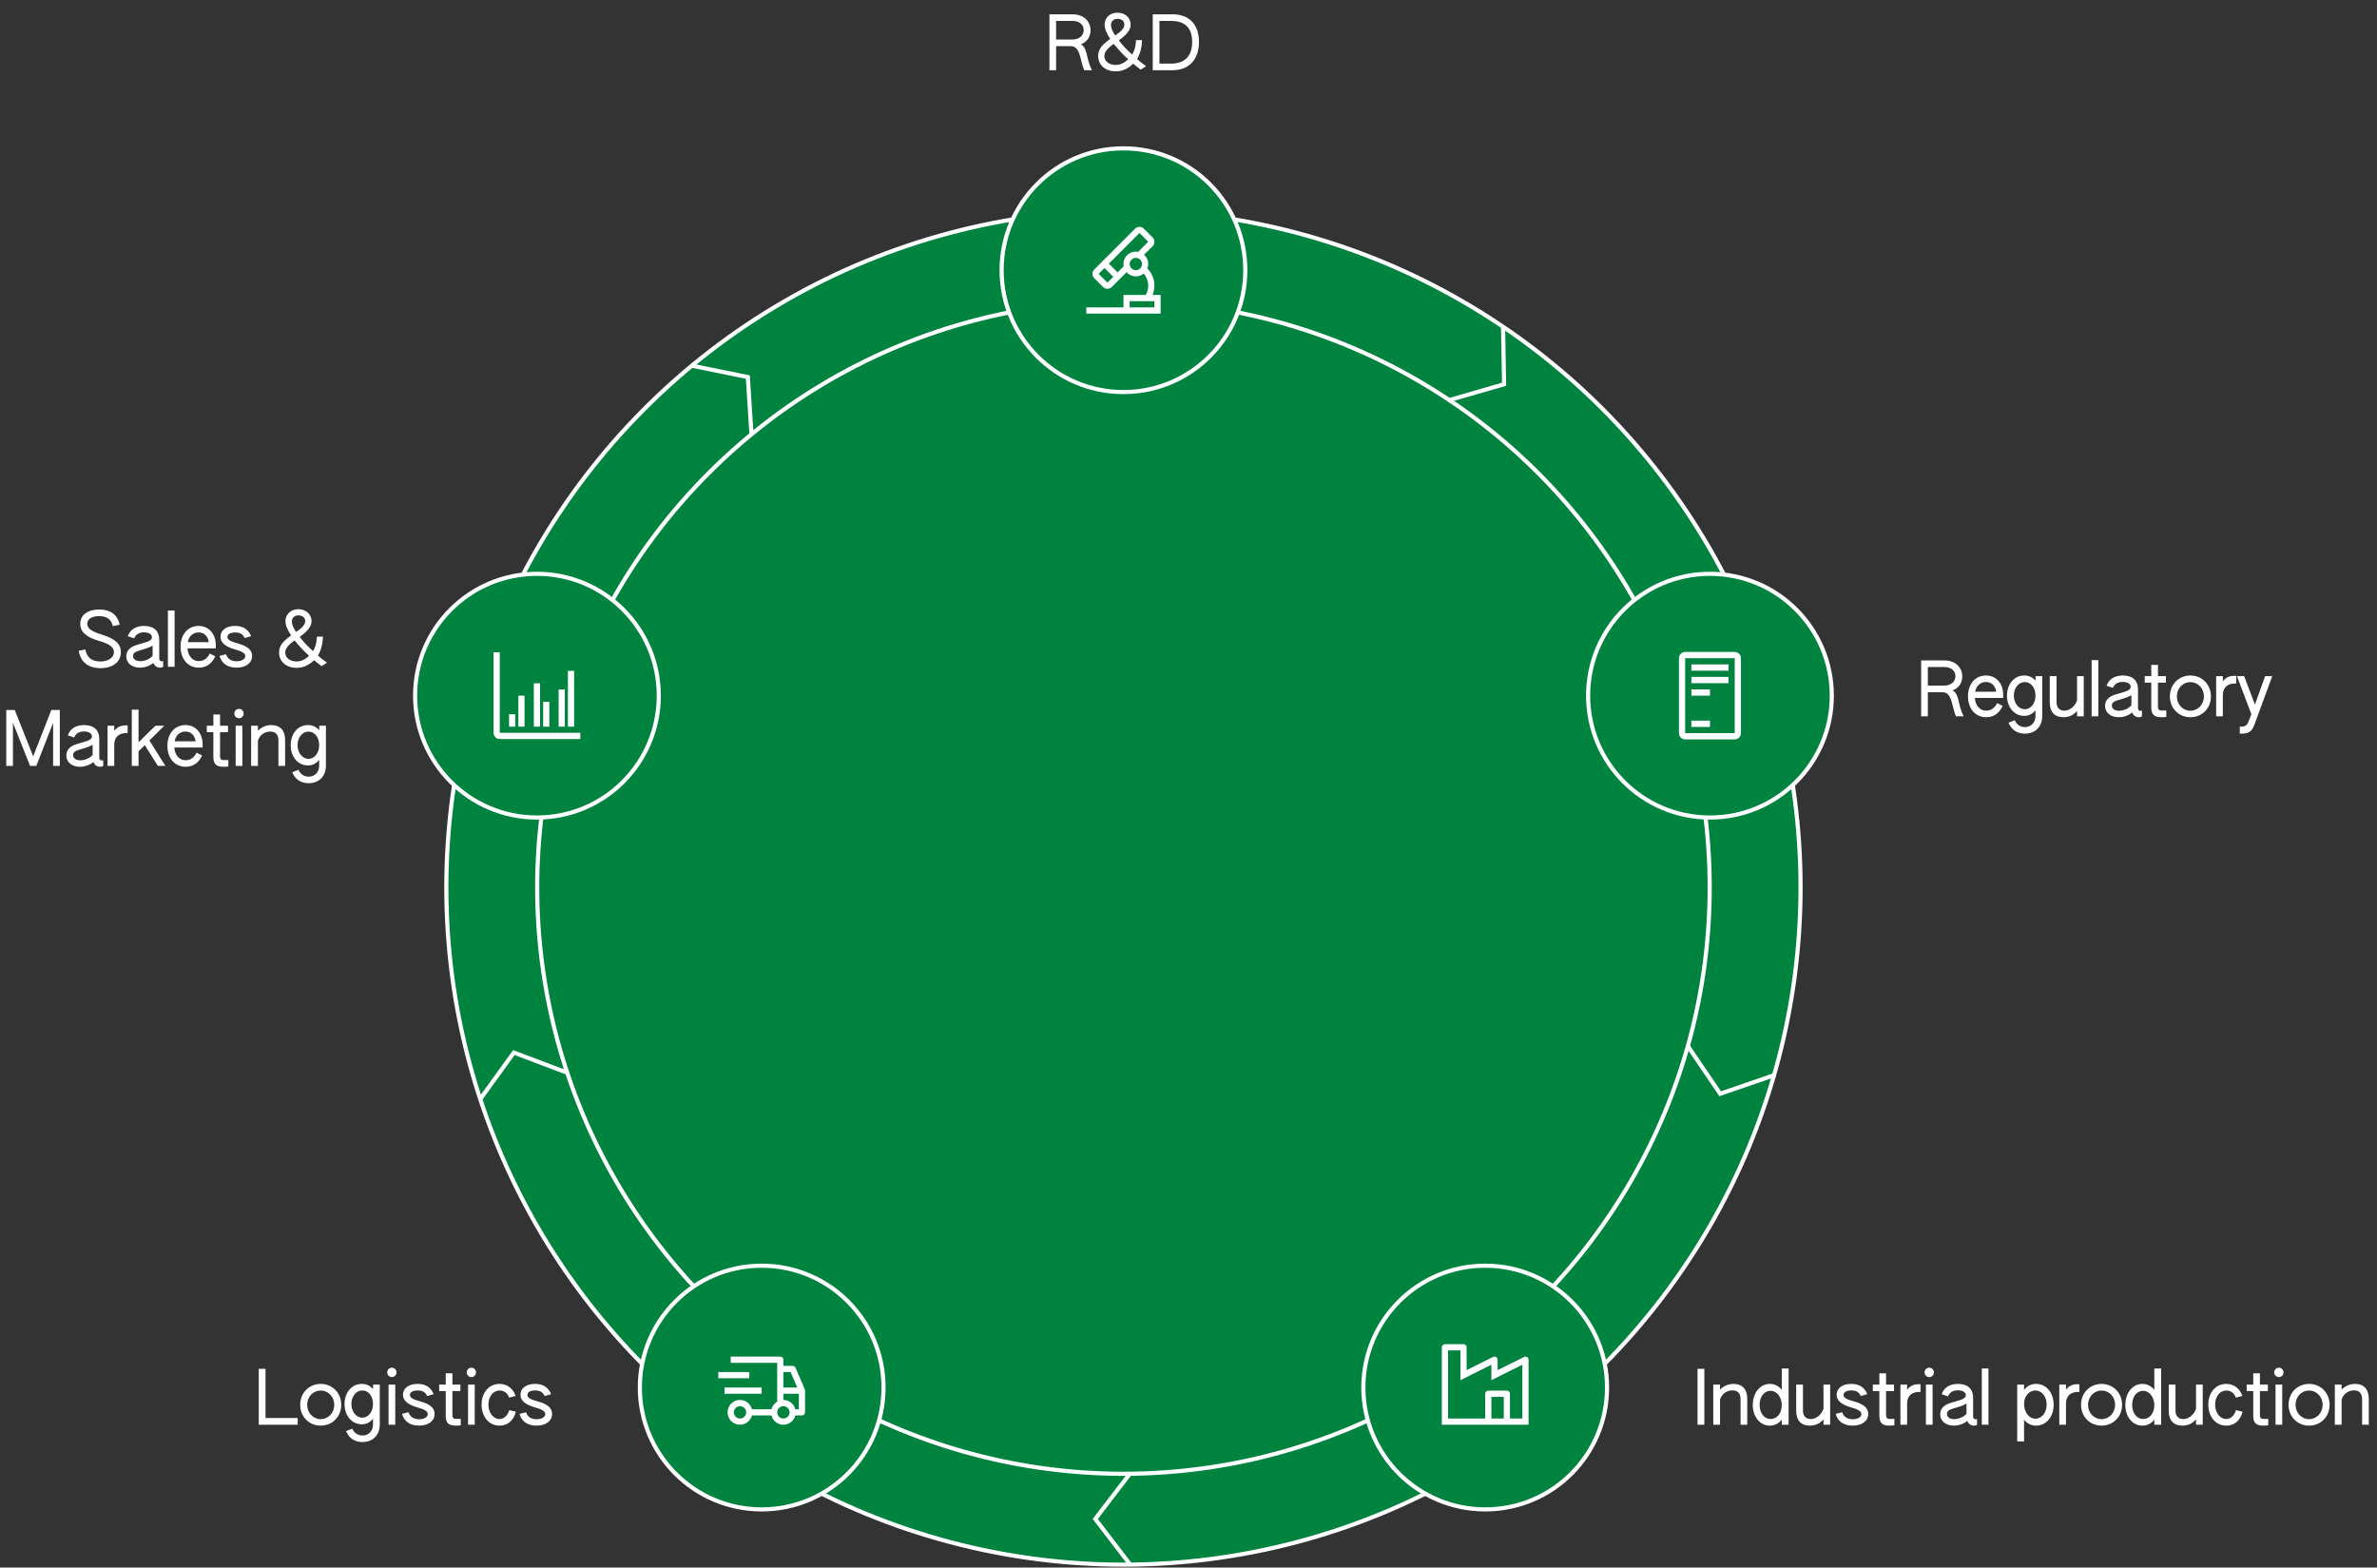<svg width="1151" height="759" viewBox="0 0 1151 759" fill="none" xmlns="http://www.w3.org/2000/svg">
<rect x="0" y="0" width="1151" height="759" fill="#333333" stroke="none"/>
<circle cx="544" cy="429.706" r="327.875" transform="rotate(-180 544 429.706)" fill="#00833E" stroke="white" stroke-width="2"/>
<circle cx="544" cy="429.706" r="283.875" transform="rotate(-180 544 429.706)" fill="#00833E" stroke="white" stroke-width="2"/>
<path d="M547.478 757.83L530.352 735.455L547.478 713.081" stroke="white" stroke-width="2"/>
<path d="M232.325 532.471L248.828 509.633L275.183 519.599" stroke="white" stroke-width="2"/>
<path d="M859.599 520.391L832.963 529.58L817.136 506.269" stroke="white" stroke-width="2"/>
<path d="M727.818 157.869L728.303 186.042L701.235 193.868" stroke="white" stroke-width="2"/>
<path d="M334.51 176.961L362.121 182.58L363.908 210.699" stroke="white" stroke-width="2"/>
<path d="M508.158 34H511.398V22.336H518.526C523.422 22.336 522.954 29.968 525.078 34H528.75C525.69 28.096 526.878 23.488 523.422 21.472C526.446 20.248 528.066 17.764 528.066 14.704C528.066 10.204 524.61 6.928 519.39 6.928H508.158V34ZM511.398 19.132V10.132H519.318C522.63 10.132 524.754 11.896 524.754 14.56C524.754 17.26 522.522 19.132 519.318 19.132H511.398ZM540.26 34.54C543.5 34.54 546.2 33.244 548.72 30.832C549.872 31.768 550.916 32.668 552.356 33.712L554.984 32.056C553.184 30.724 551.816 29.68 550.592 28.6C552.032 26.188 552.86 23.164 553.04 19.42H550.088C549.98 22.408 549.332 24.64 548.216 26.44C545.66 24.172 543.284 21.616 541.772 19.528C545.48 16.864 547.496 14.596 547.496 11.86C547.496 8.548 544.724 6.136 541.124 6.136C537.488 6.136 534.86 8.584 534.86 11.896C534.86 13.84 535.76 16.036 537.596 18.844C533.6 21.688 531.764 23.884 531.764 27.088C531.764 31.552 535.292 34.54 540.26 34.54ZM540.008 17.152C538.712 15.28 537.956 13.516 537.956 12.112C537.956 10.312 539.216 9.124 541.196 9.124C543.104 9.124 544.436 10.24 544.436 11.86C544.436 13.624 542.816 15.352 540.008 17.152ZM540.188 31.444C536.984 31.444 534.752 29.572 534.752 27.16C534.752 25.216 536.228 23.416 539.288 21.256C541.664 24.172 543.968 26.62 546.272 28.672C544.472 30.508 542.42 31.444 540.188 31.444ZM558.187 34H567.727C576.115 34 580.579 28.384 580.579 20.32C580.579 12.112 576.115 6.928 567.727 6.928H558.187V34ZM561.427 30.796V10.132H567.115C573.595 10.132 577.267 13.3 577.267 20.32C577.267 27.232 573.595 30.796 567.115 30.796H561.427Z" fill="white"/>
<path d="M930.268 346.83H933.508V335.166H940.636C945.532 335.166 945.064 342.798 947.188 346.83H950.86C947.8 340.926 948.988 336.318 945.532 334.302C948.556 333.078 950.176 330.594 950.176 327.534C950.176 323.034 946.72 319.758 941.5 319.758H930.268V346.83ZM933.508 331.962V322.962H941.428C944.74 322.962 946.864 324.726 946.864 327.39C946.864 330.09 944.632 331.962 941.428 331.962H933.508ZM961.758 347.262C965.286 347.262 968.095 345.462 969.715 341.754L967.05 340.422C965.935 342.834 964.027 344.094 961.758 344.094C958.554 344.094 956.502 341.43 956.286 337.938H970.002V336.534C970.002 330.99 966.691 327.066 961.65 327.066C956.394 327.066 952.938 331.278 952.938 337.11C952.938 342.87 956.286 347.262 961.758 347.262ZM956.43 334.914C956.898 332.25 958.806 330.198 961.65 330.198C964.386 330.198 966.222 332.142 966.583 334.914H956.43ZM980.512 355.218C985.264 355.218 988.9 352.158 988.9 346.578V327.39H985.66V329.586C983.824 327.462 981.736 327.066 980.188 327.066C975.184 327.066 971.836 331.35 971.836 336.822C971.836 342.33 975.256 346.614 980.152 346.614C982.132 346.614 984.004 345.93 985.624 343.914V346.65C985.624 349.926 983.464 352.05 980.548 352.05C978.46 352.05 976.588 350.97 975.58 348.738L972.556 349.926C974.14 353.598 976.984 355.218 980.512 355.218ZM980.44 343.41C977.452 343.41 975.148 340.458 975.148 336.75C975.148 333.15 977.452 330.234 980.44 330.234C983.464 330.234 985.624 333.006 985.624 336.786C985.624 340.602 983.356 343.41 980.44 343.41ZM999.136 347.262C1001.4 347.262 1003.82 346.542 1005.76 344.202V346.83H1009V327.39H1005.76V339.09C1004.86 341.862 1002.3 344.094 999.568 344.094C997.624 344.094 995.824 342.942 995.824 340.062V327.39H992.548V340.134C992.548 344.778 994.924 347.262 999.136 347.262ZM1012.82 346.83H1016.06V319.614H1012.82V346.83ZM1025.95 347.262C1028.29 347.262 1030.59 346.47 1032.46 344.958C1032.93 346.362 1034.16 347.262 1035.63 347.262C1036.17 347.262 1036.68 347.154 1037.18 346.902V344.058C1036.17 344.49 1035.27 343.914 1035.27 342.87V333.798C1035.27 329.37 1032.54 327.066 1027.96 327.066C1023.9 327.066 1021.05 328.902 1020.08 332.07L1023.14 333.078C1023.82 331.206 1025.52 330.162 1027.89 330.162C1030.2 330.162 1031.74 331.134 1031.74 332.538C1031.74 334.59 1028.32 335.022 1024.22 336.318C1021.45 337.182 1019.32 338.838 1019.32 341.79C1019.32 345.066 1022.02 347.262 1025.95 347.262ZM1026.09 344.13C1024.08 344.13 1022.6 343.23 1022.6 341.61C1022.6 338.622 1027.53 339.234 1032.07 336.606V341.538C1030.77 343.05 1028.36 344.13 1026.09 344.13ZM1046.56 347.262C1047.35 347.262 1048.25 347.19 1048.97 347.118V344.022H1046.71C1045.66 344.022 1044.94 343.698 1044.94 342.078V330.522H1048.79V327.39H1044.94V321.954H1041.7V327.39H1038.53V330.522H1041.7V342.546C1041.7 345.93 1043.11 347.262 1046.56 347.262ZM1060.64 347.262C1066.26 347.262 1070.58 342.978 1070.58 337.182C1070.58 331.386 1066.26 327.066 1060.64 327.066C1055.03 327.066 1050.71 331.386 1050.71 337.182C1050.71 342.978 1055.03 347.262 1060.64 347.262ZM1060.64 344.13C1057.01 344.13 1054.09 341.106 1054.09 337.182C1054.09 333.258 1057.01 330.27 1060.64 330.27C1064.28 330.27 1067.19 333.258 1067.19 337.182C1067.19 341.106 1064.28 344.13 1060.64 344.13ZM1073.11 346.83H1076.35V336.606C1076.35 332.79 1078.73 330.738 1082.83 330.954V327.246C1079.84 327.066 1077.94 327.822 1076.35 329.874V327.39H1073.11V346.83ZM1084.55 355.218C1088.8 355.326 1090.35 354.426 1091.71 350.682L1100.28 327.39H1096.83L1091.89 341.142L1086.67 327.39H1083.18L1090.17 345.822L1088.73 349.494C1087.97 351.438 1087.03 351.87 1084.55 351.87V355.218Z" fill="white"/>
<path d="M821.978 689.83H825.29V662.758H821.978V689.83ZM829.611 689.83H832.887V677.698C833.607 675.106 835.947 673.198 838.899 673.198C841.167 673.198 842.823 674.386 842.823 677.518V689.83H846.063V677.266C846.063 672.55 843.543 670.066 839.439 670.066C837.243 670.066 834.903 670.786 832.887 672.802V670.39H829.611V689.83ZM857.011 690.262C859.207 690.262 861.223 689.398 862.771 687.31V689.83H866.083V662.614H862.771V672.91C861.115 670.93 859.099 670.066 857.011 670.066C852.223 670.066 848.731 674.458 848.731 680.218C848.731 685.798 852.043 690.262 857.011 690.262ZM857.407 687.058C854.131 687.058 852.043 683.998 852.043 680.218C852.043 676.402 854.167 673.414 857.299 673.414C860.539 673.414 862.771 676.618 862.771 680.398C862.771 684.178 860.539 687.058 857.407 687.058ZM876.349 690.262C878.617 690.262 881.029 689.542 882.973 687.202V689.83H886.213V670.39H882.973V682.09C882.073 684.862 879.517 687.094 876.781 687.094C874.837 687.094 873.037 685.942 873.037 683.062V670.39H869.761V683.134C869.761 687.778 872.137 690.262 876.349 690.262ZM897.053 690.262C901.517 690.298 904.649 688.066 904.649 684.61C904.649 681.658 902.381 679.786 897.449 678.454C894.065 677.59 892.697 676.69 892.697 675.394C892.697 674.026 894.173 673.234 896.477 673.234C898.817 673.234 900.149 674.026 901.049 675.934L904.181 675.034C902.921 671.83 900.365 670.066 896.513 670.066C892.301 670.03 889.349 672.01 889.349 675.322C889.349 678.058 891.437 680.002 896.333 681.442C899.789 682.342 901.337 683.35 901.337 684.682C901.337 686.122 899.645 687.166 897.161 687.166C894.569 687.166 892.769 686.05 892.013 683.782L888.881 684.574C889.853 688.174 892.733 690.262 897.053 690.262ZM914.897 690.262C915.689 690.262 916.589 690.19 917.309 690.118V687.022H915.041C913.997 687.022 913.277 686.698 913.277 685.078V673.522H917.129V670.39H913.277V664.954H910.037V670.39H906.869V673.522H910.037V685.546C910.037 688.93 911.441 690.262 914.897 690.262ZM920.23 689.83H923.47V679.606C923.47 675.79 925.846 673.738 929.95 673.954V670.246C926.962 670.066 925.054 670.822 923.47 672.874V670.39H920.23V689.83ZM934.187 666.754C935.447 666.754 936.419 665.746 936.419 664.486C936.419 663.226 935.447 662.218 934.187 662.218C932.927 662.218 931.919 663.226 931.919 664.486C931.919 665.746 932.927 666.754 934.187 666.754ZM932.567 689.83H935.807V670.39H932.567V689.83ZM946.107 690.262C948.447 690.262 950.751 689.47 952.623 687.958C953.091 689.362 954.315 690.262 955.791 690.262C956.331 690.262 956.835 690.154 957.339 689.902V687.058C956.331 687.49 955.431 686.914 955.431 685.87V676.798C955.431 672.37 952.695 670.066 948.123 670.066C944.055 670.066 941.211 671.902 940.239 675.07L943.299 676.078C943.983 674.206 945.675 673.162 948.051 673.162C950.355 673.162 951.903 674.134 951.903 675.538C951.903 677.59 948.483 678.022 944.379 679.318C941.607 680.182 939.483 681.838 939.483 684.79C939.483 688.066 942.183 690.262 946.107 690.262ZM946.251 687.13C944.235 687.13 942.759 686.23 942.759 684.61C942.759 681.622 947.691 682.234 952.227 679.606V684.538C950.931 686.05 948.519 687.13 946.251 687.13ZM959.628 689.83H962.868V662.614H959.628V689.83ZM976.782 697.894H980.094V687.418C981.75 689.398 983.766 690.262 985.926 690.262C990.93 690.262 994.422 685.87 994.422 680.146C994.422 674.494 991.038 670.066 985.926 670.066C983.658 670.066 981.606 670.93 980.094 673.018V670.39H976.782V697.894ZM985.602 686.914C982.326 686.914 980.094 683.458 980.094 679.858C980.094 676.294 982.29 673.27 985.566 673.27C988.842 673.27 991.038 676.33 991.038 680.074C991.038 683.962 988.662 686.914 985.602 686.914ZM997.156 689.83H1000.4V679.606C1000.4 675.79 1002.77 673.738 1006.88 673.954V670.246C1003.89 670.066 1001.98 670.822 1000.4 672.874V670.39H997.156V689.83ZM1017.63 690.262C1023.24 690.262 1027.56 685.978 1027.56 680.182C1027.56 674.386 1023.24 670.066 1017.63 670.066C1012.01 670.066 1007.69 674.386 1007.69 680.182C1007.69 685.978 1012.01 690.262 1017.63 690.262ZM1017.63 687.13C1013.99 687.13 1011.08 684.106 1011.08 680.182C1011.08 676.258 1013.99 673.27 1017.63 673.27C1021.26 673.27 1024.18 676.258 1024.18 680.182C1024.18 684.106 1021.26 687.13 1017.63 687.13ZM1037.41 690.262C1039.6 690.262 1041.62 689.398 1043.17 687.31V689.83H1046.48V662.614H1043.17V672.91C1041.51 670.93 1039.49 670.066 1037.41 670.066C1032.62 670.066 1029.13 674.458 1029.13 680.218C1029.13 685.798 1032.44 690.262 1037.41 690.262ZM1037.8 687.058C1034.53 687.058 1032.44 683.998 1032.44 680.218C1032.44 676.402 1034.56 673.414 1037.69 673.414C1040.93 673.414 1043.17 676.618 1043.17 680.398C1043.17 684.178 1040.93 687.058 1037.8 687.058ZM1056.74 690.262C1059.01 690.262 1061.42 689.542 1063.37 687.202V689.83H1066.61V670.39H1063.37V682.09C1062.47 684.862 1059.91 687.094 1057.18 687.094C1055.23 687.094 1053.43 685.942 1053.43 683.062V670.39H1050.16V683.134C1050.16 687.778 1052.53 690.262 1056.74 690.262ZM1078.02 690.262C1081.77 690.262 1084.76 688.03 1085.91 683.53L1082.74 682.774C1081.91 685.33 1080.26 687.058 1077.99 687.058C1074.86 687.058 1072.62 683.89 1072.62 680.074C1072.62 676.294 1074.78 673.27 1078.06 673.27C1079.97 673.27 1081.77 674.278 1082.67 676.69L1085.8 675.898C1084.58 672.262 1081.7 670.066 1077.99 670.066C1072.88 670.066 1069.31 674.278 1069.31 680.074C1069.31 685.474 1072.48 690.262 1078.02 690.262ZM1095.93 690.262C1096.72 690.262 1097.62 690.19 1098.34 690.118V687.022H1096.07C1095.03 687.022 1094.31 686.698 1094.31 685.078V673.522H1098.16V670.39H1094.31V664.954H1091.07V670.39H1087.9V673.522H1091.07V685.546C1091.07 688.93 1092.47 690.262 1095.93 690.262ZM1103.49 666.754C1104.75 666.754 1105.72 665.746 1105.72 664.486C1105.72 663.226 1104.75 662.218 1103.49 662.218C1102.23 662.218 1101.22 663.226 1101.22 664.486C1101.22 665.746 1102.23 666.754 1103.49 666.754ZM1101.87 689.83H1105.11V670.39H1101.87V689.83ZM1118.11 690.262C1123.73 690.262 1128.05 685.978 1128.05 680.182C1128.05 674.386 1123.73 670.066 1118.11 670.066C1112.49 670.066 1108.17 674.386 1108.17 680.182C1108.17 685.978 1112.49 690.262 1118.11 690.262ZM1118.11 687.13C1114.47 687.13 1111.56 684.106 1111.56 680.182C1111.56 676.258 1114.47 673.27 1118.11 673.27C1121.75 673.27 1124.66 676.258 1124.66 680.182C1124.66 684.106 1121.75 687.13 1118.11 687.13ZM1130.58 689.83H1133.86V677.698C1134.58 675.106 1136.92 673.198 1139.87 673.198C1142.14 673.198 1143.79 674.386 1143.79 677.518V689.83H1147.03V677.266C1147.03 672.55 1144.51 670.066 1140.41 670.066C1138.21 670.066 1135.87 670.786 1133.86 672.802V670.39H1130.58V689.83Z" fill="white"/>
<path d="M125.299 689.83H144.163V686.59H128.575V662.758H125.299V689.83ZM155.298 690.262C160.914 690.262 165.234 685.978 165.234 680.182C165.234 674.386 160.914 670.066 155.298 670.066C149.682 670.066 145.362 674.386 145.362 680.182C145.362 685.978 149.682 690.262 155.298 690.262ZM155.298 687.13C151.662 687.13 148.746 684.106 148.746 680.182C148.746 676.258 151.662 673.27 155.298 673.27C158.934 673.27 161.85 676.258 161.85 680.182C161.85 684.106 158.934 687.13 155.298 687.13ZM175.508 698.218C180.26 698.218 183.896 695.158 183.896 689.578V670.39H180.656V672.586C178.82 670.462 176.732 670.066 175.184 670.066C170.18 670.066 166.832 674.35 166.832 679.822C166.832 685.33 170.252 689.614 175.148 689.614C177.128 689.614 179 688.93 180.62 686.914V689.65C180.62 692.926 178.46 695.05 175.544 695.05C173.456 695.05 171.584 693.97 170.576 691.738L167.552 692.926C169.136 696.598 171.98 698.218 175.508 698.218ZM175.436 686.41C172.448 686.41 170.144 683.458 170.144 679.75C170.144 676.15 172.448 673.234 175.436 673.234C178.46 673.234 180.62 676.006 180.62 679.786C180.62 683.602 178.352 686.41 175.436 686.41ZM189.776 666.754C191.036 666.754 192.008 665.746 192.008 664.486C192.008 663.226 191.036 662.218 189.776 662.218C188.516 662.218 187.508 663.226 187.508 664.486C187.508 665.746 188.516 666.754 189.776 666.754ZM188.156 689.83H191.396V670.39H188.156V689.83ZM202.848 690.262C207.312 690.298 210.444 688.066 210.444 684.61C210.444 681.658 208.176 679.786 203.244 678.454C199.86 677.59 198.492 676.69 198.492 675.394C198.492 674.026 199.968 673.234 202.272 673.234C204.612 673.234 205.944 674.026 206.844 675.934L209.976 675.034C208.716 671.83 206.16 670.066 202.308 670.066C198.096 670.03 195.144 672.01 195.144 675.322C195.144 678.058 197.232 680.002 202.128 681.442C205.584 682.342 207.132 683.35 207.132 684.682C207.132 686.122 205.44 687.166 202.956 687.166C200.364 687.166 198.564 686.05 197.808 683.782L194.676 684.574C195.648 688.174 198.528 690.262 202.848 690.262ZM220.692 690.262C221.484 690.262 222.384 690.19 223.104 690.118V687.022H220.836C219.792 687.022 219.072 686.698 219.072 685.078V673.522H222.924V670.39H219.072V664.954H215.832V670.39H212.664V673.522H215.832V685.546C215.832 688.93 217.236 690.262 220.692 690.262ZM228.256 666.754C229.516 666.754 230.488 665.746 230.488 664.486C230.488 663.226 229.516 662.218 228.256 662.218C226.996 662.218 225.988 663.226 225.988 664.486C225.988 665.746 226.996 666.754 228.256 666.754ZM226.636 689.83H229.876V670.39H226.636V689.83ZM241.905 690.262C245.649 690.262 248.637 688.03 249.789 683.53L246.621 682.774C245.793 685.33 244.137 687.058 241.869 687.058C238.737 687.058 236.505 683.89 236.505 680.074C236.505 676.294 238.665 673.27 241.941 673.27C243.849 673.27 245.649 674.278 246.549 676.69L249.681 675.898C248.457 672.262 245.577 670.066 241.869 670.066C236.757 670.066 233.193 674.278 233.193 680.074C233.193 685.474 236.361 690.262 241.905 690.262ZM259.734 690.262C264.198 690.298 267.33 688.066 267.33 684.61C267.33 681.658 265.062 679.786 260.13 678.454C256.746 677.59 255.378 676.69 255.378 675.394C255.378 674.026 256.854 673.234 259.158 673.234C261.498 673.234 262.83 674.026 263.73 675.934L266.862 675.034C265.602 671.83 263.046 670.066 259.194 670.066C254.982 670.03 252.03 672.01 252.03 675.322C252.03 678.058 254.118 680.002 259.014 681.442C262.47 682.342 264.018 683.35 264.018 684.682C264.018 686.122 262.326 687.166 259.842 687.166C257.25 687.166 255.45 686.05 254.694 683.782L251.562 684.574C252.534 688.174 255.414 690.262 259.734 690.262Z" fill="white"/>
<path d="M48.698 323.514C54.674 323.514 58.526 320.454 58.526 315.738C58.526 311.958 56.006 309.294 49.238 307.242C44.09 305.658 42.254 304.182 42.254 302.022C42.254 299.682 44.45 298.314 47.978 298.314C51.758 298.314 53.918 299.934 54.638 303.174L57.986 302.454C56.87 297.63 53.558 295.11 48.05 295.11C42.398 295.11 38.87 297.774 38.87 302.058C38.87 305.802 41.57 308.466 47.87 310.266C53.054 311.778 55.178 313.398 55.178 315.738C55.178 318.402 52.442 320.274 48.518 320.274C44.45 320.274 42.002 318.294 41.354 314.442L38.114 315.09C39.014 320.562 42.722 323.514 48.698 323.514ZM67.781 323.262C70.121 323.262 72.425 322.47 74.297 320.958C74.766 322.362 75.99 323.262 77.466 323.262C78.005 323.262 78.51 323.154 79.013 322.902V320.058C78.005 320.49 77.106 319.914 77.106 318.87V309.798C77.106 305.37 74.37 303.066 69.797 303.066C65.73 303.066 62.886 304.902 61.913 308.07L64.974 309.078C65.657 307.206 67.35 306.162 69.725 306.162C72.029 306.162 73.578 307.134 73.578 308.538C73.578 310.59 70.157 311.022 66.053 312.318C63.282 313.182 61.157 314.838 61.157 317.79C61.157 321.066 63.858 323.262 67.781 323.262ZM67.925 320.13C65.909 320.13 64.433 319.23 64.433 317.61C64.433 314.622 69.365 315.234 73.901 312.606V317.538C72.606 319.05 70.194 320.13 67.925 320.13ZM81.303 322.83H84.543V295.614H81.303V322.83ZM96.267 323.262C99.795 323.262 102.603 321.462 104.223 317.754L101.559 316.422C100.443 318.834 98.535 320.094 96.267 320.094C93.063 320.094 91.011 317.43 90.795 313.938H104.511V312.534C104.511 306.99 101.199 303.066 96.159 303.066C90.903 303.066 87.447 307.278 87.447 313.11C87.447 318.87 90.795 323.262 96.267 323.262ZM90.939 310.914C91.407 308.25 93.315 306.198 96.159 306.198C98.895 306.198 100.731 308.142 101.091 310.914H90.939ZM114.481 323.262C118.945 323.298 122.077 321.066 122.077 317.61C122.077 314.658 119.809 312.786 114.877 311.454C111.493 310.59 110.125 309.69 110.125 308.394C110.125 307.026 111.601 306.234 113.905 306.234C116.245 306.234 117.577 307.026 118.477 308.934L121.609 308.034C120.349 304.83 117.793 303.066 113.941 303.066C109.729 303.03 106.777 305.01 106.777 308.322C106.777 311.058 108.865 313.002 113.761 314.442C117.217 315.342 118.765 316.35 118.765 317.682C118.765 319.122 117.073 320.166 114.589 320.166C111.997 320.166 110.197 319.05 109.441 316.782L106.309 317.574C107.281 321.174 110.161 323.262 114.481 323.262ZM143.622 323.37C146.862 323.37 149.562 322.074 152.082 319.662C153.234 320.598 154.278 321.498 155.718 322.542L158.346 320.886C156.546 319.554 155.178 318.51 153.954 317.43C155.394 315.018 156.222 311.994 156.402 308.25H153.45C153.342 311.238 152.694 313.47 151.578 315.27C149.022 313.002 146.646 310.446 145.134 308.358C148.842 305.694 150.858 303.426 150.858 300.69C150.858 297.378 148.086 294.966 144.486 294.966C140.85 294.966 138.222 297.414 138.222 300.726C138.222 302.67 139.122 304.866 140.958 307.674C136.962 310.518 135.126 312.714 135.126 315.918C135.126 320.382 138.654 323.37 143.622 323.37ZM143.37 305.982C142.074 304.11 141.318 302.346 141.318 300.942C141.318 299.142 142.578 297.954 144.558 297.954C146.466 297.954 147.798 299.07 147.798 300.69C147.798 302.454 146.178 304.182 143.37 305.982ZM143.55 320.274C140.346 320.274 138.114 318.402 138.114 315.99C138.114 314.046 139.59 312.246 142.65 310.086C145.026 313.002 147.33 315.45 149.634 317.502C147.834 319.338 145.782 320.274 143.55 320.274ZM3.04 370.83H6.28V350.022L14.56 370.83H17.584L25.72 350.022V370.83H28.96V343.758H24.856L16.072 366.222L7.144 343.758H3.04V370.83ZM38.741 371.262C41.081 371.262 43.385 370.47 45.257 368.958C45.725 370.362 46.949 371.262 48.425 371.262C48.965 371.262 49.469 371.154 49.973 370.902V368.058C48.965 368.49 48.065 367.914 48.065 366.87V357.798C48.065 353.37 45.329 351.066 40.757 351.066C36.689 351.066 33.845 352.902 32.873 356.07L35.933 357.078C36.617 355.206 38.309 354.162 40.685 354.162C42.989 354.162 44.537 355.134 44.537 356.538C44.537 358.59 41.117 359.022 37.013 360.318C34.241 361.182 32.117 362.838 32.117 365.79C32.117 369.066 34.817 371.262 38.741 371.262ZM38.885 368.13C36.869 368.13 35.393 367.23 35.393 365.61C35.393 362.622 40.325 363.234 44.861 360.606V365.538C43.565 367.05 41.153 368.13 38.885 368.13ZM52.082 370.83H55.322V360.606C55.322 356.79 57.698 354.738 61.802 354.954V351.246C58.814 351.066 56.906 351.822 55.322 353.874V351.39H52.082V370.83ZM63.808 370.83H67.084V363.774L70.108 360.786L76.444 370.83H80.08L72.34 358.518L79.54 351.39H75.256L67.084 359.418V343.614H63.808V370.83ZM89.886 371.262C93.414 371.262 96.222 369.462 97.842 365.754L95.178 364.422C94.062 366.834 92.154 368.094 89.886 368.094C86.682 368.094 84.63 365.43 84.414 361.938H98.13V360.534C98.13 354.99 94.818 351.066 89.778 351.066C84.522 351.066 81.066 355.278 81.066 361.11C81.066 366.87 84.414 371.262 89.886 371.262ZM84.558 358.914C85.026 356.25 86.934 354.198 89.778 354.198C92.514 354.198 94.35 356.142 94.71 358.914H84.558ZM108.171 371.262C108.963 371.262 109.863 371.19 110.583 371.118V368.022H108.315C107.271 368.022 106.551 367.698 106.551 366.078V354.522H110.403V351.39H106.551V345.954H103.311V351.39H100.143V354.522H103.311V366.546C103.311 369.93 104.715 371.262 108.171 371.262ZM115.735 347.754C116.995 347.754 117.967 346.746 117.967 345.486C117.967 344.226 116.995 343.218 115.735 343.218C114.475 343.218 113.467 344.226 113.467 345.486C113.467 346.746 114.475 347.754 115.735 347.754ZM114.115 370.83H117.355V351.39H114.115V370.83ZM121.607 370.83H124.883V358.698C125.603 356.106 127.943 354.198 130.895 354.198C133.163 354.198 134.819 355.386 134.819 358.518V370.83H138.059V358.266C138.059 353.55 135.539 351.066 131.435 351.066C129.239 351.066 126.899 351.786 124.883 353.802V351.39H121.607V370.83ZM149.44 379.218C154.192 379.218 157.828 376.158 157.828 370.578V351.39H154.588V353.586C152.752 351.462 150.664 351.066 149.116 351.066C144.112 351.066 140.764 355.35 140.764 360.822C140.764 366.33 144.184 370.614 149.08 370.614C151.06 370.614 152.932 369.93 154.552 367.914V370.65C154.552 373.926 152.392 376.05 149.476 376.05C147.388 376.05 145.516 374.97 144.508 372.738L141.484 373.926C143.068 377.598 145.912 379.218 149.44 379.218ZM149.368 367.41C146.38 367.41 144.076 364.458 144.076 360.75C144.076 357.15 146.38 354.234 149.368 354.234C152.392 354.234 154.552 357.006 154.552 360.786C154.552 364.602 152.284 367.41 149.368 367.41Z" fill="white"/>
<circle cx="260" cy="336.83" r="59" fill="#00833E" stroke="white" stroke-width="2"/>
<path fill-rule="evenodd" clip-rule="evenodd" d="M242 357.83C241.204 357.83 240.441 357.514 239.879 356.951C239.316 356.388 239 355.625 239 354.83V315.83H242V354.83H281V357.83H242ZM254 336.83H251V351.83H254V336.83ZM246.5 345.83H249.5V351.83H246.5V345.83ZM278 324.83H275V351.83H278V324.83ZM270.5 333.83H273.5V351.83H270.5V333.83ZM258.5 351.83H261.5V330.83H258.5V351.83ZM266 351.83H263V339.83H266V351.83Z" fill="white"/>
<circle cx="544" cy="130.83" r="59" fill="#00833E" stroke="white" stroke-width="2"/>
<path d="M558.091 142.83C558.987 140.679 559.228 138.312 558.782 136.025C558.336 133.738 557.224 131.634 555.585 129.977C556.036 128.842 556.122 127.594 555.83 126.407C555.539 125.22 554.885 124.154 553.959 123.356L558.123 119.193C558.684 118.629 559 117.867 559 117.071C559 116.276 558.684 115.513 558.123 114.95L553.88 110.707C553.317 110.145 552.554 109.83 551.759 109.83C550.963 109.83 550.2 110.145 549.637 110.707L529.879 130.466C529.317 131.029 529.002 131.792 529.002 132.587C529.002 133.383 529.317 134.146 529.879 134.709L534.121 138.951C534.684 139.513 535.447 139.828 536.243 139.828C537.038 139.828 537.801 139.513 538.364 138.951L545.526 131.788C546.542 132.963 547.98 133.69 549.528 133.812C551.077 133.933 552.611 133.439 553.797 132.437C555.03 133.848 555.788 135.611 555.962 137.477C556.135 139.343 555.717 141.216 554.766 142.83H544V148.83H526V151.83H562V142.83H558.091ZM536.242 136.83L532 132.587L534.818 129.769L539.06 134.012L536.242 136.83ZM544 127.83C544.002 128.209 544.04 128.587 544.114 128.959L541.182 131.89L536.939 127.648L551.759 112.828L556.001 117.071L551.128 121.944C550.26 121.772 549.365 121.795 548.507 122.011C547.649 122.227 546.85 122.632 546.167 123.195C545.485 123.759 544.936 124.467 544.562 125.269C544.187 126.07 543.995 126.945 544 127.83ZM550 130.83C549.407 130.83 548.827 130.654 548.333 130.324C547.84 129.995 547.455 129.526 547.228 128.978C547.001 128.43 546.942 127.827 547.058 127.245C547.173 126.663 547.459 126.128 547.879 125.709C548.298 125.289 548.833 125.003 549.415 124.888C549.997 124.772 550.6 124.831 551.148 125.058C551.696 125.285 552.165 125.67 552.494 126.163C552.824 126.657 553 127.237 553 127.83C552.999 128.625 552.683 129.388 552.12 129.95C551.558 130.513 550.795 130.829 550 130.83ZM559 148.83H547V145.83H559V148.83Z" fill="white"/>
<circle cx="828" cy="336.83" r="59" fill="#00833E" stroke="white" stroke-width="2"/>
<path fill-rule="evenodd" clip-rule="evenodd" d="M813.88 357.118C814.442 357.685 815.205 358.004 816 358.005H840C840.795 358.004 841.558 357.685 842.12 357.118C842.683 356.551 842.999 355.782 843 354.98V318.679C842.999 317.877 842.683 317.108 842.12 316.541C841.558 315.974 840.795 315.655 840 315.654H816C815.205 315.655 814.442 315.974 813.88 316.541C813.317 317.108 813.001 317.877 813 318.679V354.98C813.001 355.782 813.317 356.551 813.88 357.118ZM816 354.98V318.679H840V354.98H816ZM837 321.704H819V324.729H837V321.704ZM837 327.754H819V330.779H837V327.754ZM819 348.93H828V351.955H819V348.93ZM828 333.805H819V336.83H828V333.805Z" fill="white"/>
<circle cx="368.83" cy="671.83" r="59" fill="#00833E" stroke="white" stroke-width="2"/>
<path fill-rule="evenodd" clip-rule="evenodd" d="M385.208 662.239L389.708 672.739C389.788 672.926 389.83 673.127 389.83 673.33V683.83C389.83 684.228 389.672 684.609 389.391 684.89C389.109 685.172 388.728 685.33 388.33 685.33H385.117C384.79 686.616 384.043 687.757 382.995 688.572C381.947 689.387 380.657 689.83 379.33 689.83C378.002 689.83 376.713 689.387 375.665 688.572C374.617 687.757 373.87 686.616 373.543 685.33H364.117C363.752 686.744 362.883 687.976 361.675 688.796C360.466 689.615 359 689.966 357.551 689.782C356.103 689.598 354.771 688.892 353.805 687.796C352.84 686.7 352.307 685.29 352.307 683.83C352.307 682.369 352.84 680.959 353.805 679.863C354.771 678.768 356.103 678.062 357.551 677.878C359 677.694 360.466 678.044 361.675 678.864C362.883 679.684 363.752 680.916 364.117 682.33H373.543C373.743 681.565 374.092 680.848 374.57 680.218C375.048 679.589 375.646 679.061 376.33 678.664V659.83H353.83V656.83H377.83C378.228 656.83 378.609 656.988 378.891 657.269C379.172 657.55 379.33 657.932 379.33 658.33V661.33H383.83C384.124 661.33 384.411 661.416 384.656 661.578C384.901 661.739 385.093 661.969 385.208 662.239ZM356.663 686.324C357.157 686.654 357.737 686.83 358.33 686.83C359.125 686.829 359.888 686.513 360.45 685.95C361.013 685.388 361.329 684.625 361.33 683.83C361.33 683.236 361.154 682.656 360.824 682.163C360.495 681.67 360.026 681.285 359.478 681.058C358.93 680.831 358.327 680.772 357.745 680.887C357.163 681.003 356.628 681.289 356.209 681.709C355.789 682.128 355.503 682.663 355.388 683.245C355.272 683.827 355.331 684.43 355.558 684.978C355.785 685.526 356.17 685.995 356.663 686.324ZM382.841 664.33H379.33V671.83H386.056L382.841 664.33ZM377.663 686.324C378.157 686.654 378.737 686.83 379.33 686.83C380.125 686.829 380.888 686.513 381.45 685.95C382.013 685.388 382.329 684.625 382.33 683.83C382.33 683.236 382.154 682.656 381.824 682.163C381.495 681.67 381.026 681.285 380.478 681.058C379.93 680.831 379.327 680.772 378.745 680.887C378.163 681.003 377.628 681.289 377.209 681.709C376.789 682.128 376.503 682.663 376.388 683.245C376.272 683.827 376.331 684.43 376.558 684.978C376.785 685.526 377.17 685.995 377.663 686.324ZM385.117 682.33H386.83V674.83H379.33V677.83C380.657 677.834 381.944 678.278 382.992 679.092C384.039 679.906 384.786 681.045 385.117 682.33ZM362.83 664.33H347.83V667.33H362.83V664.33ZM368.83 671.83H350.83V674.83H368.83V671.83Z" fill="white"/>
<circle cx="719.17" cy="671.83" r="59" fill="#00833E" stroke="white" stroke-width="2"/>
<path d="M739.465 657.055C739.237 656.923 738.978 656.854 738.715 656.854C738.452 656.854 738.193 656.923 737.965 657.055L725.17 663.4V658.33C725.169 658.074 725.103 657.823 724.978 657.6C724.853 657.377 724.673 657.19 724.455 657.056C724.237 656.922 723.988 656.846 723.733 656.836C723.477 656.825 723.223 656.88 722.995 656.995L710.17 663.4V652.33C710.17 651.932 710.012 651.55 709.731 651.269C709.449 650.988 709.068 650.83 708.67 650.83H699.67C699.272 650.83 698.891 650.988 698.609 651.269C698.328 651.55 698.17 651.932 698.17 652.33V689.83H740.17V658.33C740.17 658.075 740.106 657.824 739.983 657.601C739.859 657.378 739.681 657.19 739.465 657.055ZM728.17 686.83H722.17V676.33H728.17V686.83ZM737.17 686.83H731.17V674.83C731.17 674.432 731.012 674.05 730.731 673.769C730.449 673.488 730.068 673.33 729.67 673.33H720.67C720.272 673.33 719.891 673.488 719.609 673.769C719.328 674.05 719.17 674.432 719.17 674.83V686.83H701.17V653.83H707.17V668.26L722.17 660.76V668.26L737.17 660.76V686.83Z" fill="white"/>
</svg>
